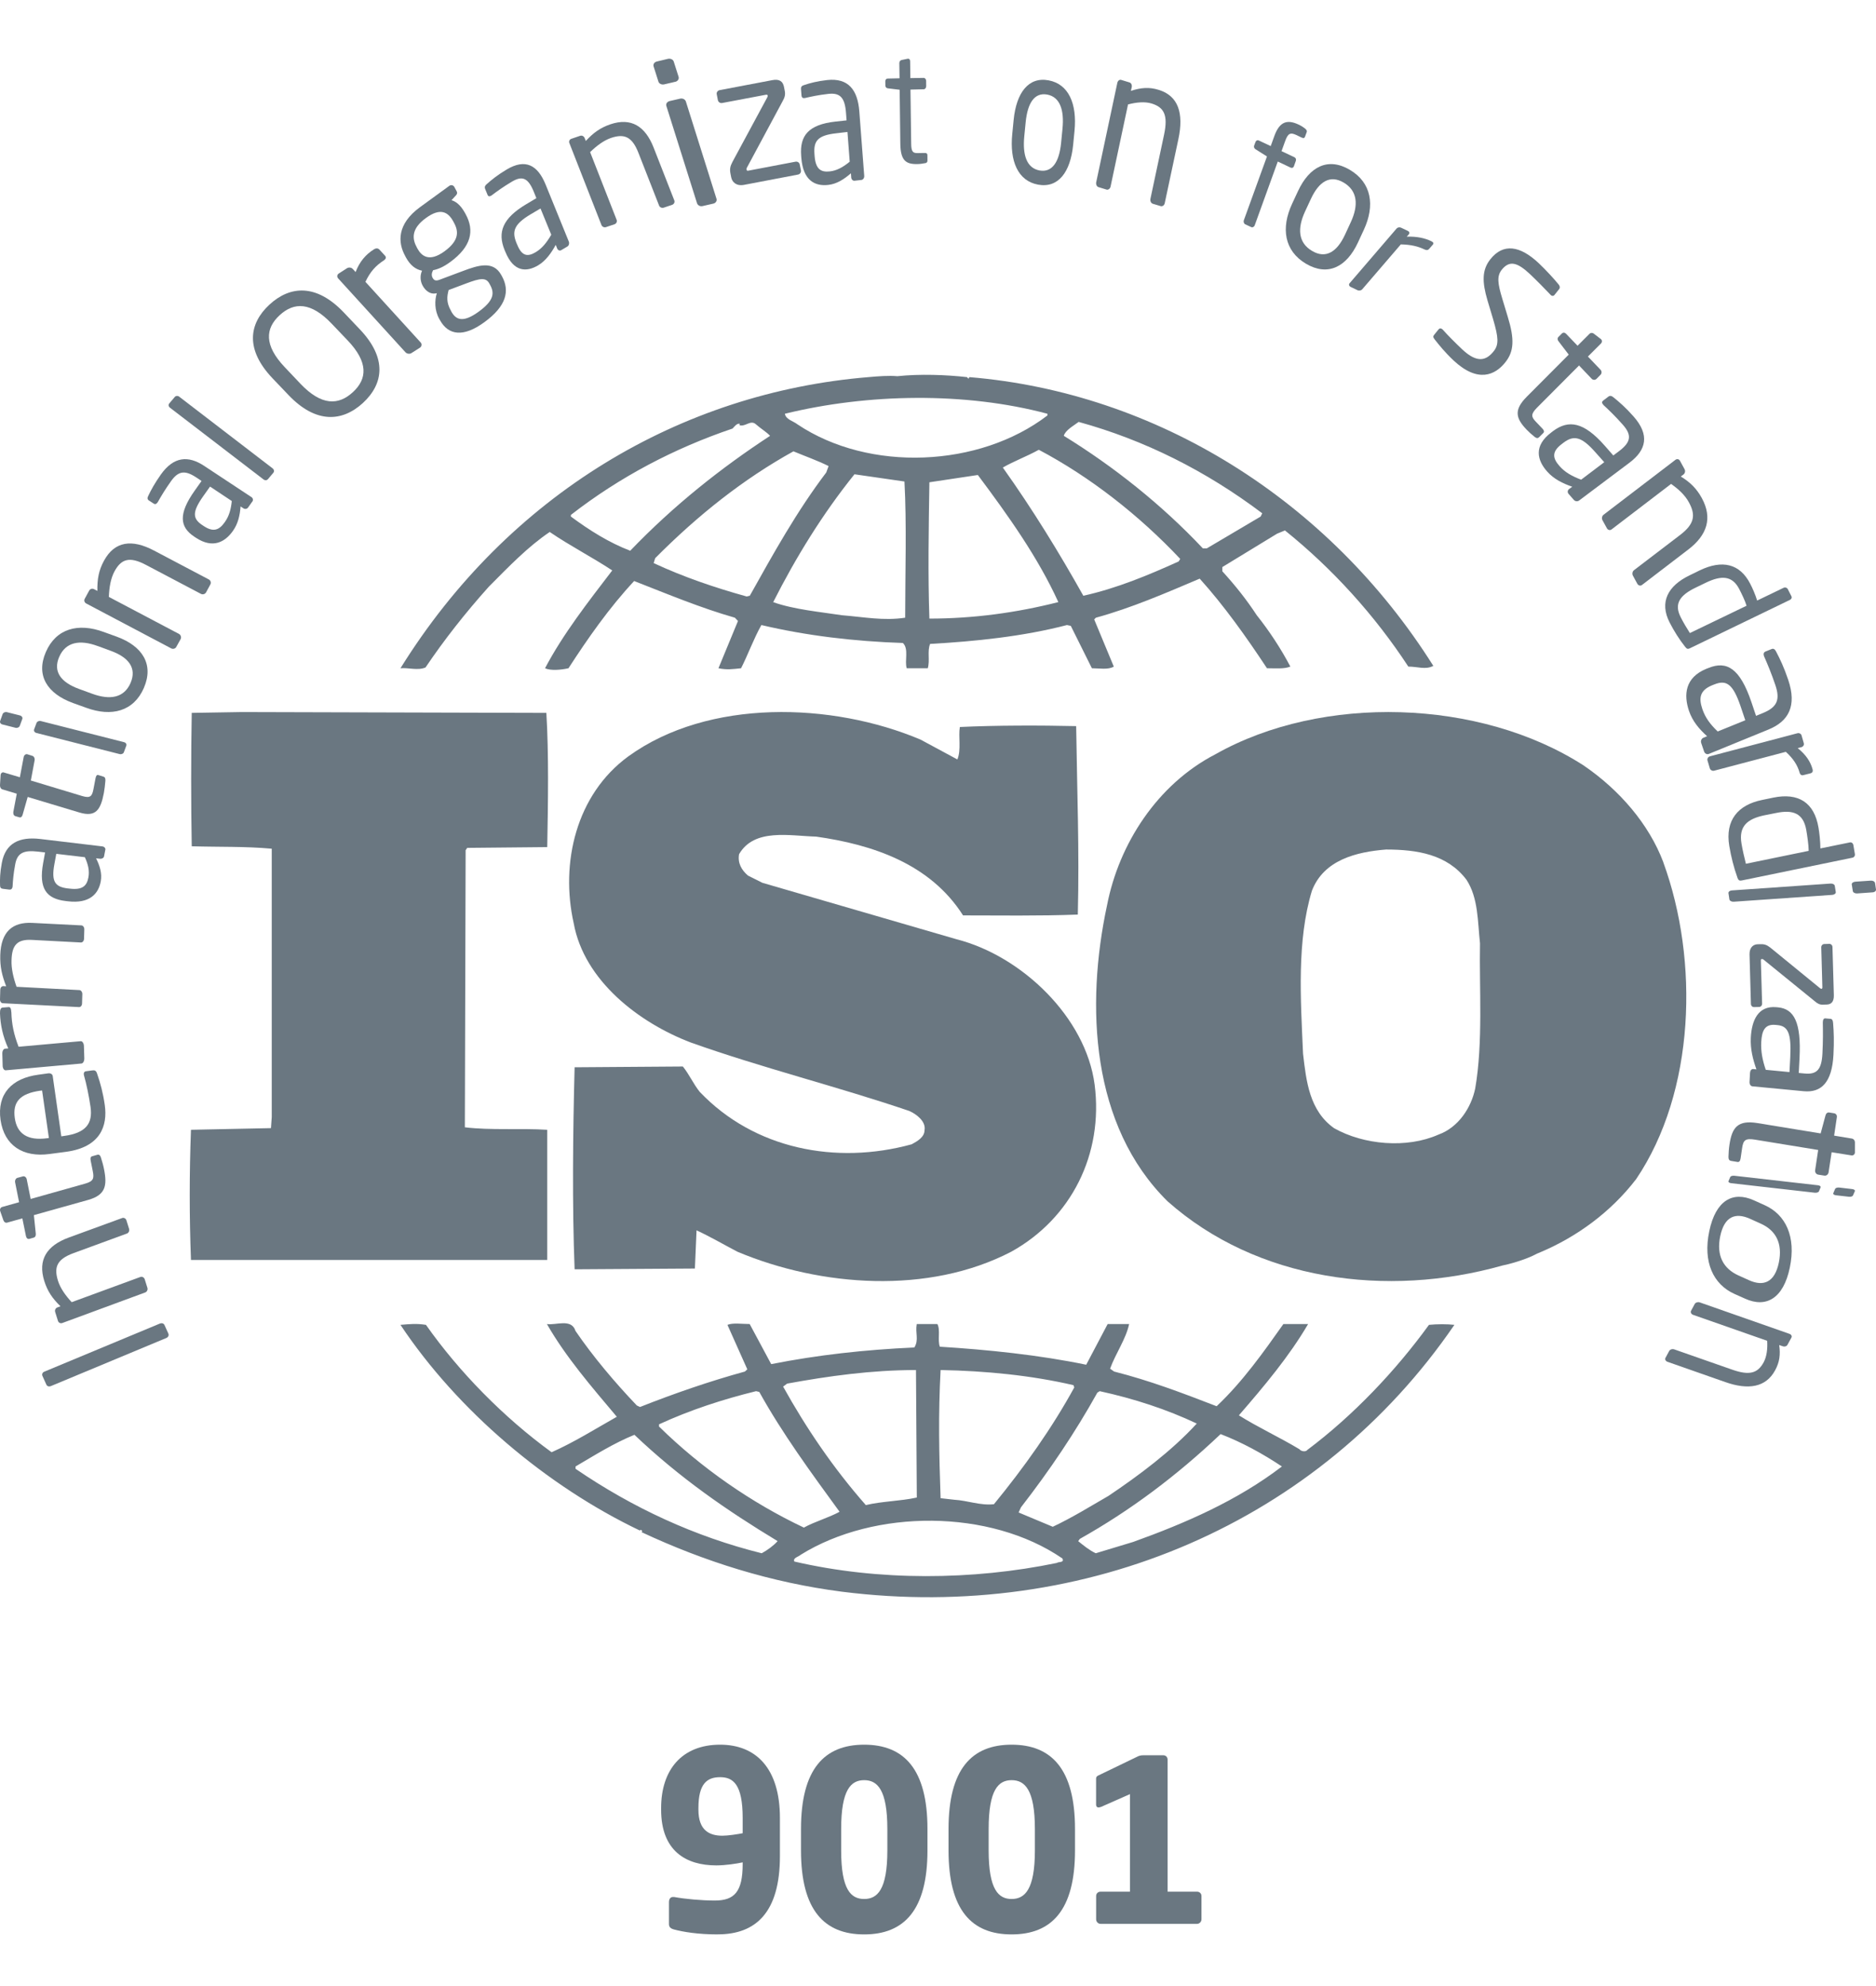 <svg width="34" height="36" viewBox="0 0 34 36" fill="none" xmlns="http://www.w3.org/2000/svg">
<path d="M30.146 15.63C29.885 14.938 29.351 14.319 28.701 13.875C26.823 12.666 23.962 12.579 22.028 13.672C20.973 14.218 20.28 15.297 20.064 16.408C19.672 18.234 19.773 20.407 21.16 21.775C22.779 23.213 25.133 23.531 27.227 22.94C27.326 22.921 27.642 22.841 27.859 22.723L27.921 22.697C28.571 22.422 29.191 21.976 29.654 21.372C30.723 19.788 30.796 17.414 30.145 15.63L30.146 15.63ZM26.736 19.731C26.664 20.077 26.433 20.436 26.071 20.566C25.494 20.823 24.714 20.752 24.18 20.451C23.732 20.134 23.674 19.602 23.616 19.099C23.572 18.106 23.502 17.056 23.776 16.148C23.991 15.586 24.584 15.442 25.119 15.399C25.682 15.399 26.23 15.486 26.578 15.947C26.794 16.277 26.78 16.709 26.823 17.098C26.808 17.918 26.881 18.896 26.736 19.731V19.731Z" fill="#6A7781"/>
<path d="M9.917 20.479C9.434 20.449 8.892 20.491 8.425 20.434L8.439 15.411L8.468 15.369L9.918 15.355C9.933 14.54 9.947 13.665 9.902 12.922L4.384 12.907L3.475 12.922C3.461 13.68 3.461 14.566 3.475 15.34C3.974 15.355 4.441 15.34 4.925 15.384V20.249L4.911 20.449L3.461 20.479C3.431 21.278 3.431 22.052 3.461 22.839H9.918V20.479H9.917Z" fill="#6A7781"/>
<path d="M25.898 24.015C25.293 24.849 24.529 25.655 23.694 26.282C23.664 26.324 23.578 26.308 23.55 26.269C23.188 26.051 22.799 25.873 22.453 25.655C22.915 25.122 23.362 24.59 23.708 24H23.26C22.901 24.507 22.526 25.04 22.05 25.49C21.415 25.245 20.84 25.026 20.191 24.861L20.119 24.809C20.219 24.533 20.406 24.274 20.464 24H20.075L19.686 24.738C18.836 24.561 17.898 24.465 17.033 24.411C16.989 24.288 17.047 24.11 16.989 24H16.615C16.585 24.165 16.658 24.288 16.571 24.425C15.678 24.465 14.813 24.561 13.977 24.727L13.587 24C13.444 24 13.284 23.974 13.184 24.015L13.544 24.821L13.501 24.861C12.851 25.04 12.219 25.259 11.599 25.504L11.541 25.476C11.137 25.052 10.748 24.59 10.43 24.125C10.358 23.892 10.07 24.028 9.912 24C10.257 24.602 10.719 25.134 11.179 25.681C10.79 25.901 10.402 26.145 9.997 26.324C9.132 25.695 8.326 24.875 7.72 24.015C7.547 23.988 7.433 24 7.258 24.015C8.296 25.573 9.911 26.938 11.598 27.744C11.598 27.744 11.598 27.732 11.613 27.732C11.626 27.732 11.655 27.757 11.626 27.772C12.765 28.305 13.976 28.687 15.259 28.852C19.685 29.411 23.909 27.595 26.359 24.015C26.232 24 26.042 24 25.898 24.015H25.898ZM19.888 25.244L19.931 25.217C20.552 25.353 21.142 25.545 21.69 25.804C21.228 26.308 20.637 26.747 20.09 27.115C19.759 27.306 19.426 27.513 19.08 27.675L18.461 27.416L18.504 27.322C19.023 26.653 19.485 25.968 19.888 25.244H19.888ZM17.047 24.834C17.87 24.849 18.692 24.931 19.455 25.108L19.47 25.149C19.067 25.886 18.561 26.598 18.014 27.266C17.768 27.294 17.538 27.199 17.294 27.185L17.047 27.157C17.019 26.351 17.004 25.641 17.047 24.834ZM14.266 25.08C15.016 24.943 15.794 24.834 16.601 24.834L16.616 27.145C16.312 27.212 15.981 27.212 15.692 27.282C15.101 26.61 14.611 25.886 14.193 25.134L14.266 25.08ZM11.944 25.818C12.508 25.558 13.098 25.366 13.703 25.217L13.761 25.231C14.178 25.983 14.698 26.692 15.216 27.403C15.015 27.513 14.77 27.579 14.569 27.69C13.617 27.239 12.709 26.61 11.944 25.858V25.818ZM13.804 28.155C12.593 27.853 11.469 27.334 10.431 26.624V26.582C10.777 26.379 11.123 26.16 11.498 26.008C12.32 26.789 13.169 27.376 14.093 27.935C14.02 28.018 13.905 28.101 13.805 28.155H13.804ZM19.152 28.331C17.625 28.647 15.923 28.66 14.396 28.305C14.367 28.237 14.467 28.223 14.511 28.183C15.852 27.349 17.941 27.349 19.254 28.249C19.297 28.331 19.181 28.305 19.153 28.331H19.152ZM20.537 27.95L19.859 28.155C19.743 28.101 19.643 28.018 19.541 27.936L19.57 27.895C20.493 27.376 21.329 26.747 22.122 25.995C22.511 26.145 22.886 26.351 23.233 26.582C22.426 27.2 21.488 27.608 20.537 27.95Z" fill="#6A7781"/>
<path d="M7.712 12.099C8.052 11.595 8.435 11.108 8.859 10.635C9.226 10.266 9.566 9.911 9.963 9.643C10.332 9.895 10.742 10.105 11.096 10.34C10.657 10.914 10.204 11.493 9.878 12.113C9.976 12.159 10.161 12.145 10.303 12.113C10.657 11.567 11.039 11.019 11.493 10.532C12.1 10.769 12.696 11.019 13.319 11.197L13.375 11.256L13.021 12.113C13.178 12.145 13.276 12.129 13.431 12.113C13.558 11.863 13.657 11.583 13.799 11.33C14.621 11.524 15.485 11.626 16.363 11.655C16.476 11.759 16.391 11.981 16.433 12.113H16.815C16.857 11.968 16.802 11.803 16.857 11.672C17.68 11.626 18.542 11.537 19.337 11.33L19.407 11.345L19.789 12.113C19.917 12.113 20.086 12.145 20.186 12.083L19.831 11.228L19.861 11.197C20.51 11.019 21.12 10.753 21.743 10.489C22.183 10.976 22.592 11.552 22.962 12.113C23.117 12.113 23.273 12.129 23.386 12.083C23.216 11.759 23.003 11.435 22.777 11.152C22.593 10.871 22.395 10.621 22.153 10.355V10.279L23.145 9.674L23.288 9.615C24.151 10.309 24.915 11.152 25.524 12.083C25.694 12.083 25.836 12.145 25.977 12.07C24.079 9.055 20.95 7.115 17.568 6.836L17.553 6.865L17.525 6.836C17.143 6.793 16.674 6.776 16.263 6.819C16.108 6.806 15.924 6.819 15.739 6.836C12.342 7.115 9.214 8.965 7.258 12.113C7.4 12.099 7.57 12.159 7.712 12.099L7.712 12.099ZM13.589 10.799L13.532 10.812C12.951 10.651 12.384 10.457 11.847 10.207L11.874 10.118C12.653 9.334 13.474 8.683 14.38 8.181C14.593 8.27 14.806 8.344 15.017 8.448L14.975 8.564C14.436 9.275 14.012 10.043 13.589 10.799V10.799ZM16.405 11.197C16.01 11.256 15.656 11.184 15.258 11.152C14.877 11.093 14.395 11.05 14.013 10.915C14.423 10.105 14.905 9.32 15.486 8.597L16.392 8.728C16.434 9.496 16.405 10.384 16.405 11.198V11.197ZM16.844 11.213C16.816 10.427 16.831 9.556 16.844 8.742C17.128 8.699 17.438 8.653 17.722 8.61C18.274 9.348 18.813 10.105 19.181 10.914C18.416 11.108 17.637 11.213 16.844 11.213V11.213ZM21.362 10.177C20.809 10.427 20.242 10.664 19.634 10.799C19.195 10.016 18.714 9.232 18.175 8.475C18.373 8.36 18.615 8.271 18.827 8.153C19.749 8.64 20.64 9.334 21.39 10.131L21.362 10.177V10.177ZM19.549 7.648C20.739 7.975 21.857 8.535 22.876 9.304L22.848 9.363L21.872 9.94H21.8C21.051 9.143 20.173 8.449 19.28 7.9C19.309 7.797 19.451 7.722 19.549 7.648ZM18.983 7.5V7.531C17.75 8.475 15.755 8.564 14.453 7.692C14.38 7.633 14.24 7.604 14.225 7.5C15.726 7.132 17.495 7.102 18.983 7.5ZM10.346 9.334C11.238 8.64 12.229 8.123 13.277 7.768C13.32 7.722 13.348 7.679 13.404 7.679V7.709C13.518 7.737 13.603 7.604 13.701 7.692C13.786 7.768 13.886 7.826 13.957 7.9C13.079 8.475 12.215 9.156 11.422 9.983C11.04 9.837 10.686 9.615 10.346 9.363V9.334H10.346Z" fill="#6A7781"/>
<path d="M16.523 20.742C15.155 21.118 13.671 20.831 12.682 19.792C12.566 19.648 12.493 19.477 12.376 19.332L10.414 19.346C10.383 20.513 10.369 21.855 10.414 23.008L12.594 22.994L12.624 22.302C12.872 22.416 13.119 22.561 13.366 22.69C14.879 23.325 16.827 23.469 18.326 22.69C19.417 22.086 20 20.919 19.839 19.662C19.679 18.438 18.515 17.327 17.338 17.026L13.817 16.002L13.556 15.871C13.439 15.771 13.366 15.643 13.395 15.483C13.671 15.008 14.312 15.152 14.792 15.165C15.81 15.309 16.858 15.655 17.454 16.593C18.093 16.593 18.835 16.605 19.534 16.578C19.563 15.396 19.521 14.359 19.504 13.162C18.85 13.147 18.049 13.147 17.396 13.178C17.366 13.349 17.424 13.593 17.351 13.766L16.683 13.406C15.082 12.729 12.841 12.658 11.388 13.71C10.441 14.401 10.152 15.642 10.398 16.737C10.587 17.774 11.576 18.538 12.522 18.898C13.817 19.359 15.169 19.692 16.48 20.138C16.61 20.196 16.784 20.327 16.756 20.485C16.756 20.613 16.625 20.687 16.523 20.742L16.523 20.742Z" fill="#6A7781"/>
<path d="M2.981 24.018L3.052 24.175C3.065 24.205 3.048 24.239 3.015 24.253L0.92 25.126C0.889 25.138 0.854 25.13 0.84 25.098L0.769 24.94C0.756 24.911 0.769 24.878 0.802 24.864L2.899 23.991C2.928 23.979 2.967 23.986 2.981 24.018V24.018Z" fill="#6A7781"/>
<path d="M2.291 22.12L2.339 22.273C2.35 22.309 2.333 22.348 2.3 22.36L1.329 22.716C1.032 22.826 0.975 22.968 1.05 23.213C1.091 23.348 1.186 23.481 1.299 23.604L2.544 23.147C2.573 23.135 2.612 23.154 2.623 23.189L2.672 23.346C2.681 23.378 2.664 23.416 2.631 23.428L1.128 23.982C1.095 23.993 1.061 23.977 1.05 23.942L1 23.782C0.989 23.747 1.007 23.711 1.04 23.699L1.096 23.678C0.949 23.535 0.861 23.407 0.802 23.218C0.682 22.833 0.85 22.579 1.242 22.434L2.213 22.079C2.244 22.067 2.281 22.086 2.292 22.121L2.291 22.12Z" fill="#6A7781"/>
<path d="M1.828 20.979C1.849 21.042 1.873 21.128 1.885 21.191C1.947 21.498 1.909 21.662 1.599 21.75L0.614 22.026L0.648 22.357C0.653 22.394 0.642 22.426 0.61 22.434L0.534 22.456C0.504 22.465 0.479 22.444 0.471 22.408L0.405 22.085L0.129 22.162C0.101 22.17 0.074 22.153 0.061 22.118L0.003 21.951C0.002 21.948 0.002 21.944 0.001 21.942C-0.005 21.915 0.011 21.886 0.04 21.878L0.346 21.792L0.274 21.432C0.267 21.396 0.286 21.358 0.317 21.35L0.413 21.324C0.444 21.315 0.475 21.337 0.484 21.374L0.556 21.733L1.54 21.456C1.695 21.413 1.708 21.36 1.681 21.227L1.644 21.041C1.634 20.994 1.641 20.967 1.67 20.959L1.768 20.931C1.793 20.925 1.814 20.937 1.828 20.978L1.828 20.979Z" fill="#6A7781"/>
<path d="M0.956 19.509L1.111 20.598L1.159 20.591C1.557 20.538 1.683 20.366 1.641 20.067C1.614 19.878 1.565 19.639 1.522 19.493C1.52 19.486 1.519 19.482 1.519 19.476C1.515 19.45 1.525 19.422 1.559 19.418L1.672 19.403C1.716 19.396 1.741 19.407 1.758 19.456C1.821 19.637 1.868 19.814 1.899 20.031C1.952 20.405 1.823 20.793 1.2 20.878L0.897 20.918C0.418 20.983 0.078 20.766 0.01 20.302C-0.057 19.827 0.216 19.545 0.693 19.481L0.874 19.456C0.917 19.451 0.95 19.469 0.957 19.509L0.956 19.509ZM0.733 19.77C0.354 19.822 0.228 19.98 0.268 20.267C0.308 20.547 0.494 20.681 0.856 20.632L0.886 20.628L0.763 19.767L0.733 19.77L0.733 19.77Z" fill="#6A7781"/>
<path d="M0.206 18.348C0.212 18.561 0.25 18.75 0.337 18.974L1.465 18.873C1.491 18.871 1.52 18.91 1.521 18.961L1.528 19.186C1.529 19.233 1.506 19.276 1.476 19.278L0.104 19.401C0.075 19.403 0.049 19.368 0.048 19.318L0.042 19.101C0.04 19.051 0.063 19.011 0.093 19.009L0.15 19.004C0.049 18.782 0.007 18.573 4.76724e-05 18.366C-0.001 18.3 0.014 18.268 0.046 18.264L0.156 18.255C0.186 18.251 0.203 18.282 0.205 18.347L0.206 18.348Z" fill="#6A7781"/>
<path d="M1.528 16.847L1.523 17.017C1.522 17.055 1.496 17.085 1.467 17.084L0.577 17.037C0.304 17.023 0.216 17.139 0.209 17.406C0.203 17.554 0.242 17.722 0.3 17.887L1.44 17.947C1.467 17.948 1.493 17.981 1.492 18.02L1.487 18.192C1.486 18.228 1.46 18.258 1.431 18.255L0.052 18.185C0.022 18.184 -0.001 18.154 3.16379e-05 18.115L0.005 17.939C0.006 17.9 0.032 17.874 0.061 17.875L0.112 17.878C0.035 17.68 -0.001 17.52 0.005 17.312C0.018 16.889 0.226 16.71 0.586 16.729L1.475 16.774C1.506 16.776 1.529 16.809 1.528 16.847V16.847Z" fill="#6A7781"/>
<path d="M1.909 15.402L1.886 15.522C1.881 15.551 1.848 15.57 1.812 15.566L1.741 15.558C1.808 15.693 1.853 15.831 1.826 15.976C1.786 16.197 1.629 16.385 1.228 16.337L1.188 16.332C0.841 16.291 0.698 16.107 0.782 15.644L0.817 15.452L0.689 15.437C0.418 15.405 0.311 15.468 0.275 15.671C0.243 15.84 0.234 15.966 0.228 16.072C0.226 16.077 0.226 16.079 0.225 16.084C0.22 16.107 0.206 16.13 0.165 16.125L0.052 16.111C0.017 16.107 0.001 16.087 0.001 16.05C-0.003 15.94 0 15.818 0.033 15.642C0.099 15.282 0.351 15.163 0.731 15.208L1.854 15.342C1.889 15.346 1.914 15.373 1.91 15.402L1.909 15.402ZM1.02 15.477L0.985 15.668C0.928 15.982 0.999 16.076 1.227 16.104L1.266 16.108C1.497 16.136 1.574 16.055 1.602 15.905C1.624 15.784 1.599 15.673 1.538 15.538L1.02 15.477Z" fill="#6A7781"/>
<path d="M1.91 14.152C1.905 14.222 1.894 14.311 1.882 14.376C1.823 14.687 1.731 14.816 1.436 14.727L0.502 14.446L0.411 14.765C0.401 14.802 0.381 14.824 0.351 14.815L0.278 14.794C0.248 14.784 0.236 14.752 0.242 14.715L0.304 14.387L0.042 14.308C0.015 14.3 -0.002 14.269 0 14.231L0.011 14.049C0.012 14.045 0.013 14.043 0.013 14.038C0.018 14.011 0.042 13.994 0.068 14.002L0.36 14.089L0.429 13.724C0.436 13.687 0.466 13.664 0.495 13.672L0.587 13.701C0.616 13.709 0.634 13.747 0.627 13.784L0.559 14.148L1.492 14.43C1.639 14.473 1.67 14.433 1.695 14.298L1.731 14.109C1.74 14.062 1.755 14.041 1.782 14.049L1.875 14.078C1.9 14.085 1.913 14.106 1.91 14.152V14.152Z" fill="#6A7781"/>
<path d="M0.404 13.033L0.358 13.158C0.347 13.185 0.313 13.2 0.281 13.192L0.044 13.132C0.011 13.124 -0.007 13.095 0.003 13.068L0.048 12.943C0.059 12.916 0.093 12.901 0.126 12.909L0.363 12.969C0.395 12.978 0.414 13.006 0.404 13.033ZM2.289 13.517L2.245 13.635C2.236 13.662 2.2 13.677 2.168 13.669L0.659 13.286C0.627 13.277 0.609 13.249 0.618 13.222L0.662 13.104C0.673 13.077 0.707 13.062 0.739 13.07L2.248 13.453C2.28 13.461 2.3 13.49 2.289 13.517H2.289Z" fill="#6A7781"/>
<path d="M2.608 12.469C2.423 12.894 2.024 12.999 1.561 12.829L1.322 12.743C0.857 12.573 0.646 12.245 0.831 11.819C1.015 11.394 1.416 11.285 1.879 11.455L2.119 11.542C2.582 11.712 2.792 12.043 2.608 12.468V12.469ZM1.769 11.71C1.447 11.591 1.191 11.635 1.073 11.907C0.956 12.176 1.106 12.369 1.432 12.488L1.67 12.575C1.992 12.693 2.248 12.652 2.366 12.38C2.482 12.11 2.333 11.915 2.007 11.797L1.768 11.709L1.769 11.71Z" fill="#6A7781"/>
<path d="M3.812 10.595L3.735 10.737C3.717 10.77 3.675 10.782 3.642 10.765L2.65 10.242C2.346 10.08 2.197 10.132 2.075 10.357C2.007 10.482 1.979 10.648 1.973 10.82L3.246 11.492C3.275 11.508 3.291 11.551 3.274 11.584L3.194 11.728C3.178 11.758 3.136 11.77 3.103 11.753L1.566 10.941C1.532 10.924 1.517 10.886 1.536 10.853L1.617 10.704C1.635 10.673 1.675 10.662 1.707 10.681L1.765 10.711C1.761 10.498 1.789 10.34 1.884 10.165C2.077 9.809 2.391 9.768 2.792 9.98L3.784 10.503C3.818 10.522 3.83 10.562 3.812 10.595Z" fill="#6A7781"/>
<path d="M4.573 9.091L4.496 9.2C4.477 9.226 4.44 9.233 4.413 9.215L4.36 9.18C4.348 9.338 4.316 9.491 4.221 9.624C4.078 9.826 3.857 9.95 3.55 9.747L3.521 9.728C3.256 9.553 3.229 9.316 3.529 8.893L3.653 8.718L3.555 8.653C3.349 8.517 3.229 8.538 3.098 8.724C2.989 8.878 2.918 8.998 2.861 9.099C2.858 9.104 2.857 9.106 2.853 9.11C2.838 9.132 2.815 9.149 2.783 9.127L2.697 9.071C2.671 9.053 2.667 9.026 2.686 8.99C2.738 8.881 2.801 8.764 2.915 8.602C3.148 8.273 3.413 8.254 3.702 8.446L4.559 9.012C4.585 9.03 4.592 9.066 4.574 9.092L4.573 9.091ZM3.807 8.82L3.682 8.996C3.48 9.282 3.491 9.402 3.666 9.518L3.695 9.537C3.872 9.654 3.975 9.604 4.073 9.466C4.151 9.357 4.185 9.238 4.201 9.082L3.807 8.82Z" fill="#6A7781"/>
<path d="M4.956 8.567L4.856 8.686C4.837 8.709 4.801 8.711 4.775 8.69L3.079 7.389C3.055 7.371 3.047 7.339 3.067 7.314L3.167 7.196C3.186 7.173 3.22 7.17 3.246 7.189L4.941 8.49C4.965 8.508 4.976 8.542 4.955 8.568L4.956 8.567Z" fill="#6A7781"/>
<path d="M6.579 7.303C6.204 7.648 5.726 7.683 5.229 7.161L4.94 6.858C4.442 6.335 4.509 5.868 4.883 5.522C5.26 5.175 5.735 5.142 6.232 5.665L6.521 5.969C7.017 6.49 6.954 6.956 6.579 7.303H6.579ZM6.012 5.868C5.636 5.472 5.33 5.472 5.068 5.714C4.807 5.954 4.784 6.259 5.16 6.655L5.448 6.959C5.824 7.353 6.132 7.352 6.396 7.108C6.656 6.869 6.678 6.566 6.301 6.171L6.012 5.868Z" fill="#6A7781"/>
<path d="M6.954 4.722C6.809 4.815 6.707 4.929 6.623 5.109L7.625 6.209C7.649 6.235 7.645 6.28 7.611 6.302L7.457 6.4C7.426 6.421 7.377 6.415 7.349 6.386L6.13 5.048C6.103 5.019 6.107 4.979 6.141 4.957L6.287 4.863C6.323 4.841 6.369 4.847 6.395 4.877L6.445 4.931C6.518 4.74 6.63 4.613 6.772 4.523C6.815 4.494 6.852 4.496 6.88 4.528L6.978 4.635C7.004 4.663 6.997 4.693 6.954 4.722H6.954Z" fill="#6A7781"/>
<path d="M8.259 3.546L8.183 3.629C8.256 3.651 8.34 3.705 8.425 3.856L8.437 3.878C8.607 4.184 8.536 4.474 8.162 4.748C8.034 4.842 7.938 4.88 7.849 4.898C7.821 4.951 7.818 4.996 7.841 5.037C7.868 5.085 7.901 5.095 7.966 5.071L8.388 4.913C8.664 4.809 8.937 4.72 9.083 4.982L9.095 5.003C9.244 5.271 9.179 5.548 8.78 5.839C8.397 6.12 8.126 6.077 7.975 5.805L7.96 5.779C7.874 5.625 7.876 5.442 7.917 5.315L7.895 5.319C7.796 5.337 7.711 5.269 7.663 5.183L7.662 5.181C7.619 5.106 7.606 5.001 7.649 4.907C7.529 4.882 7.436 4.809 7.357 4.667L7.345 4.643C7.207 4.395 7.193 4.062 7.611 3.756L8.144 3.368C8.173 3.347 8.215 3.355 8.234 3.388L8.273 3.461C8.294 3.497 8.284 3.52 8.26 3.546L8.259 3.546ZM8.213 4.01C8.12 3.843 7.982 3.76 7.719 3.952C7.446 4.15 7.47 4.334 7.557 4.49L7.569 4.512C7.637 4.634 7.775 4.76 8.055 4.556C8.318 4.364 8.319 4.199 8.225 4.033L8.213 4.009V4.01ZM8.868 5.138C8.807 5.028 8.705 5.041 8.451 5.137L8.131 5.257C8.099 5.378 8.089 5.483 8.17 5.627L8.183 5.653C8.27 5.808 8.405 5.846 8.675 5.65C8.953 5.448 8.966 5.312 8.88 5.16L8.868 5.138Z" fill="#6A7781"/>
<path d="M10.284 4.468L10.171 4.535C10.144 4.55 10.111 4.537 10.098 4.504L10.072 4.439C9.988 4.591 9.891 4.727 9.754 4.809C9.546 4.933 9.311 4.937 9.16 4.567L9.145 4.532C9.015 4.212 9.104 3.959 9.54 3.7L9.721 3.592L9.673 3.473C9.571 3.224 9.465 3.18 9.274 3.295C9.116 3.389 9.003 3.472 8.91 3.542C8.905 3.545 8.903 3.547 8.898 3.549C8.875 3.562 8.85 3.567 8.835 3.529L8.792 3.424C8.779 3.392 8.789 3.363 8.821 3.338C8.913 3.256 9.018 3.171 9.184 3.072C9.524 2.869 9.745 2.994 9.888 3.344L10.309 4.379C10.322 4.411 10.311 4.451 10.284 4.468H10.284ZM9.796 3.779L9.615 3.886C9.319 4.063 9.274 4.191 9.359 4.401L9.374 4.436C9.46 4.649 9.567 4.656 9.709 4.571C9.822 4.504 9.905 4.402 9.991 4.255L9.796 3.779Z" fill="#6A7781"/>
<path d="M12.181 3.713L12.03 3.764C11.996 3.775 11.957 3.759 11.945 3.726L11.57 2.769C11.455 2.475 11.313 2.42 11.075 2.5C10.943 2.545 10.814 2.642 10.695 2.757L11.176 3.986C11.188 4.016 11.171 4.054 11.137 4.065L10.983 4.117C10.952 4.128 10.913 4.111 10.901 4.08L10.319 2.593C10.307 2.562 10.321 2.527 10.355 2.516L10.513 2.462C10.547 2.45 10.582 2.469 10.595 2.5L10.617 2.555C10.754 2.407 10.878 2.316 11.063 2.253C11.439 2.126 11.694 2.288 11.846 2.675L12.221 3.633C12.233 3.666 12.215 3.701 12.181 3.713L12.181 3.713Z" fill="#6A7781"/>
<path d="M12.24 1.482L12.035 1.53C11.991 1.539 11.944 1.517 11.933 1.479L11.845 1.202C11.834 1.164 11.86 1.125 11.904 1.115L12.108 1.066C12.152 1.057 12.2 1.079 12.211 1.117L12.299 1.394C12.31 1.432 12.284 1.471 12.24 1.483L12.24 1.482ZM12.928 3.691L12.735 3.735C12.691 3.747 12.646 3.723 12.633 3.685L12.077 1.921C12.064 1.883 12.09 1.844 12.136 1.832L12.327 1.788C12.371 1.778 12.416 1.8 12.43 1.838L12.985 3.602C12.998 3.64 12.972 3.681 12.928 3.691Z" fill="#6A7781"/>
<path d="M14.465 3.164L13.485 3.351C13.346 3.377 13.27 3.303 13.252 3.214L13.24 3.154C13.222 3.066 13.233 3.015 13.274 2.936L13.906 1.764C13.91 1.754 13.915 1.742 13.914 1.734C13.912 1.72 13.902 1.713 13.877 1.718L13.089 1.867C13.053 1.874 13.019 1.852 13.011 1.817L12.99 1.709C12.982 1.675 13.007 1.641 13.042 1.634L13.995 1.453C14.128 1.427 14.189 1.478 14.208 1.572L14.223 1.649C14.236 1.714 14.223 1.767 14.183 1.836L13.539 3.035C13.529 3.05 13.527 3.064 13.53 3.074C13.533 3.089 13.538 3.098 13.561 3.094L14.417 2.931C14.453 2.924 14.488 2.947 14.494 2.981L14.516 3.089C14.522 3.123 14.499 3.158 14.464 3.164L14.465 3.164Z" fill="#6A7781"/>
<path d="M15.613 3.262L15.486 3.276C15.456 3.279 15.429 3.251 15.427 3.215L15.422 3.141C15.297 3.25 15.165 3.335 15.011 3.352C14.777 3.379 14.555 3.279 14.523 2.861L14.52 2.82C14.493 2.459 14.651 2.259 15.14 2.204L15.343 2.182L15.333 2.048C15.312 1.767 15.225 1.678 15.011 1.702C14.832 1.722 14.702 1.751 14.593 1.776C14.588 1.777 14.584 1.777 14.579 1.778C14.554 1.781 14.53 1.773 14.526 1.73L14.517 1.613C14.514 1.576 14.531 1.554 14.57 1.543C14.68 1.506 14.805 1.472 14.991 1.451C15.373 1.41 15.544 1.626 15.574 2.02L15.663 3.189C15.665 3.226 15.643 3.258 15.613 3.262V3.262ZM15.359 2.392L15.156 2.416C14.823 2.453 14.743 2.552 14.761 2.79L14.764 2.831C14.783 3.071 14.881 3.124 15.039 3.107C15.165 3.093 15.275 3.033 15.4 2.931L15.359 2.392V2.392Z" fill="#6A7781"/>
<path d="M16.77 2.957C16.725 2.966 16.667 2.974 16.625 2.974C16.419 2.978 16.321 2.912 16.317 2.604L16.305 1.627L16.089 1.601C16.065 1.597 16.047 1.581 16.046 1.55L16.045 1.475C16.045 1.444 16.062 1.425 16.087 1.424L16.303 1.419L16.299 1.145C16.299 1.117 16.314 1.094 16.339 1.088L16.454 1.064H16.461C16.48 1.063 16.495 1.082 16.495 1.111L16.499 1.416L16.739 1.412C16.764 1.411 16.785 1.436 16.785 1.466L16.786 1.562C16.786 1.592 16.766 1.618 16.742 1.618L16.501 1.624L16.514 2.601C16.515 2.755 16.547 2.777 16.636 2.775L16.76 2.773C16.792 2.772 16.807 2.783 16.808 2.811L16.809 2.91C16.809 2.935 16.799 2.951 16.77 2.958L16.77 2.957Z" fill="#6A7781"/>
<path d="M18.814 3.347C18.449 3.28 18.296 2.921 18.346 2.428L18.371 2.173C18.42 1.681 18.639 1.389 19.003 1.456C19.368 1.523 19.523 1.882 19.474 2.375L19.449 2.63C19.399 3.122 19.179 3.414 18.814 3.347V3.347ZM19.256 2.335C19.29 1.994 19.211 1.757 18.978 1.714C18.747 1.673 18.624 1.868 18.589 2.213L18.564 2.468C18.53 2.81 18.607 3.046 18.84 3.09C19.071 3.131 19.197 2.935 19.231 2.591L19.256 2.336L19.256 2.335Z" fill="#6A7781"/>
<path d="M21.035 3.736L20.894 3.694C20.861 3.684 20.842 3.644 20.85 3.604L21.097 2.442C21.173 2.085 21.096 1.945 20.871 1.876C20.748 1.839 20.597 1.853 20.444 1.893L20.127 3.384C20.12 3.419 20.085 3.447 20.053 3.436L19.909 3.392C19.879 3.384 19.86 3.344 19.867 3.305L20.25 1.502C20.259 1.462 20.29 1.438 20.322 1.449L20.469 1.494C20.502 1.502 20.519 1.542 20.511 1.581L20.496 1.647C20.681 1.588 20.825 1.575 21 1.629C21.354 1.737 21.457 2.05 21.357 2.521L21.109 3.684C21.101 3.722 21.067 3.746 21.035 3.736V3.736Z" fill="#6A7781"/>
<path d="M23.598 2.497L23.491 2.446C23.386 2.397 23.342 2.417 23.292 2.557L23.226 2.74L23.46 2.85C23.485 2.862 23.495 2.891 23.485 2.916L23.45 3.015C23.44 3.041 23.417 3.049 23.392 3.039L23.158 2.928L22.739 4.087C22.729 4.112 22.7 4.128 22.678 4.117L22.568 4.066C22.544 4.055 22.534 4.019 22.542 3.995L22.962 2.836L22.756 2.706C22.732 2.692 22.721 2.666 22.729 2.64L22.755 2.572C22.764 2.547 22.789 2.535 22.813 2.546L23.03 2.648L23.096 2.465C23.194 2.193 23.339 2.166 23.535 2.258C23.596 2.287 23.628 2.311 23.655 2.332C23.677 2.352 23.691 2.37 23.683 2.393L23.652 2.477C23.642 2.505 23.623 2.507 23.598 2.496V2.497Z" fill="#6A7781"/>
<path d="M23.67 4.781C23.276 4.548 23.212 4.136 23.418 3.693L23.525 3.463C23.732 3.019 24.069 2.845 24.463 3.078C24.857 3.31 24.924 3.723 24.717 4.167L24.61 4.398C24.404 4.841 24.064 5.013 23.67 4.781ZM24.481 4.028C24.624 3.72 24.605 3.459 24.353 3.31C24.105 3.163 23.905 3.291 23.76 3.602L23.653 3.832C23.51 4.14 23.527 4.4 23.779 4.548C24.027 4.696 24.23 4.568 24.375 4.257L24.481 4.028V4.028Z" fill="#6A7781"/>
<path d="M25.816 4.521C25.696 4.464 25.568 4.434 25.388 4.43L24.687 5.246C24.671 5.265 24.631 5.274 24.603 5.26L24.475 5.199C24.45 5.186 24.441 5.157 24.459 5.135L25.311 4.143C25.33 4.121 25.365 4.114 25.394 4.128L25.516 4.186C25.545 4.2 25.55 4.228 25.532 4.249L25.496 4.29C25.685 4.284 25.826 4.317 25.942 4.373C25.978 4.39 25.987 4.411 25.968 4.435L25.899 4.514C25.88 4.536 25.852 4.539 25.816 4.521Z" fill="#6A7781"/>
<path d="M26.345 6.535C26.189 6.388 26.087 6.261 26.001 6.152C25.969 6.11 25.972 6.096 25.993 6.068L26.071 5.972C26.093 5.945 26.119 5.949 26.14 5.968C26.142 5.97 26.145 5.973 26.147 5.974C26.241 6.081 26.401 6.239 26.503 6.335C26.772 6.587 26.936 6.537 27.071 6.367C27.168 6.246 27.157 6.117 27.062 5.79L26.958 5.443C26.861 5.113 26.856 4.894 27.011 4.699C27.244 4.405 27.547 4.451 27.887 4.77C28.018 4.894 28.179 5.069 28.253 5.163C28.271 5.19 28.277 5.216 28.257 5.241L28.174 5.345C28.156 5.369 28.128 5.369 28.106 5.349C28.105 5.348 28.103 5.346 28.102 5.344C28.008 5.245 27.858 5.091 27.729 4.969C27.498 4.753 27.357 4.715 27.216 4.891C27.125 5.007 27.145 5.143 27.227 5.414L27.326 5.742C27.452 6.152 27.438 6.371 27.283 6.566C27.099 6.799 26.786 6.947 26.345 6.535Z" fill="#6A7781"/>
<path d="M27.817 7.922C27.768 7.884 27.709 7.831 27.668 7.788C27.472 7.583 27.431 7.432 27.671 7.191L28.431 6.428L28.247 6.187C28.226 6.162 28.222 6.13 28.246 6.106L28.305 6.047C28.329 6.022 28.361 6.026 28.384 6.051L28.591 6.267L28.805 6.053C28.826 6.031 28.86 6.028 28.887 6.049L29.016 6.148C29.016 6.148 29.019 6.152 29.022 6.154C29.038 6.173 29.038 6.203 29.017 6.225L28.779 6.463L29.009 6.704C29.032 6.729 29.032 6.769 29.008 6.793L28.934 6.868C28.911 6.891 28.872 6.891 28.848 6.867L28.618 6.625L27.858 7.388C27.739 7.508 27.751 7.557 27.837 7.646L27.956 7.771C27.985 7.802 27.991 7.827 27.97 7.849L27.893 7.926C27.873 7.945 27.85 7.947 27.817 7.922Z" fill="#6A7781"/>
<path d="M28.526 9.064L28.428 8.952C28.405 8.926 28.409 8.887 28.437 8.865L28.495 8.823C28.32 8.762 28.159 8.682 28.041 8.548C27.859 8.344 27.79 8.083 28.115 7.839L28.147 7.814C28.43 7.603 28.704 7.648 29.082 8.077L29.239 8.256L29.344 8.177C29.562 8.012 29.577 7.886 29.411 7.698C29.273 7.542 29.16 7.434 29.064 7.345C29.06 7.34 29.059 7.338 29.054 7.333C29.035 7.311 29.023 7.285 29.058 7.259L29.149 7.19C29.177 7.168 29.208 7.173 29.243 7.203C29.348 7.288 29.463 7.387 29.607 7.55C29.901 7.884 29.839 8.157 29.531 8.388L28.62 9.072C28.591 9.094 28.549 9.089 28.526 9.064ZM29.075 8.378L28.917 8.201C28.661 7.909 28.521 7.886 28.337 8.024L28.306 8.048C28.118 8.189 28.14 8.308 28.264 8.448C28.361 8.559 28.485 8.63 28.656 8.695L29.075 8.378Z" fill="#6A7781"/>
<path d="M29.674 10.581L29.595 10.436C29.576 10.403 29.585 10.359 29.613 10.336L30.454 9.694C30.712 9.496 30.735 9.333 30.608 9.104C30.54 8.977 30.421 8.866 30.286 8.772L29.207 9.597C29.182 9.617 29.142 9.61 29.123 9.576L29.042 9.428C29.025 9.398 29.034 9.352 29.062 9.331L30.365 8.335C30.393 8.314 30.43 8.32 30.448 8.354L30.53 8.504C30.549 8.538 30.538 8.58 30.511 8.601L30.462 8.637C30.632 8.743 30.745 8.85 30.843 9.028C31.041 9.391 30.939 9.7 30.599 9.96L29.758 10.604C29.731 10.625 29.693 10.615 29.674 10.581L29.674 10.581Z" fill="#6A7781"/>
<path d="M30.542 11.726C30.431 11.586 30.34 11.439 30.261 11.286C30.068 10.912 30.231 10.618 30.619 10.43L30.805 10.339C31.211 10.143 31.532 10.215 31.72 10.581C31.761 10.659 31.814 10.78 31.846 10.886L32.327 10.654C32.353 10.642 32.386 10.651 32.401 10.678L32.466 10.806C32.48 10.831 32.468 10.861 32.44 10.874L30.629 11.75C30.595 11.767 30.574 11.768 30.542 11.726L30.542 11.726ZM31.654 10.98C31.627 10.889 31.563 10.758 31.521 10.677C31.394 10.431 31.196 10.428 30.919 10.561L30.733 10.651C30.45 10.787 30.333 10.941 30.461 11.189C30.503 11.275 30.575 11.394 30.627 11.475L31.654 10.98Z" fill="#6A7781"/>
<path d="M30.885 13.624L30.832 13.468C30.819 13.43 30.837 13.388 30.87 13.374L30.939 13.345C30.797 13.218 30.674 13.074 30.61 12.884C30.513 12.595 30.537 12.282 30.925 12.123L30.962 12.109C31.297 11.971 31.535 12.117 31.741 12.724L31.826 12.976L31.95 12.925C32.209 12.819 32.266 12.684 32.176 12.418C32.101 12.197 32.034 12.039 31.976 11.907C31.973 11.9 31.972 11.897 31.969 11.89C31.959 11.861 31.959 11.825 31.999 11.809L32.108 11.765C32.141 11.751 32.168 11.767 32.19 11.812C32.259 11.943 32.331 12.092 32.409 12.323C32.569 12.797 32.416 13.075 32.051 13.224L30.97 13.666C30.936 13.68 30.898 13.66 30.885 13.623V13.624ZM31.631 13.056L31.546 12.803C31.406 12.392 31.286 12.318 31.065 12.408L31.029 12.422C30.806 12.514 30.786 12.653 30.852 12.85C30.905 13.008 30.995 13.129 31.131 13.259L31.631 13.056H31.631Z" fill="#6A7781"/>
<path d="M32.615 14.003C32.575 13.867 32.502 13.752 32.366 13.628L31.067 13.97C31.036 13.979 30.997 13.959 30.988 13.927L30.945 13.781C30.938 13.751 30.958 13.717 30.992 13.709L32.573 13.292C32.607 13.282 32.642 13.299 32.651 13.331L32.691 13.471C32.701 13.503 32.68 13.535 32.646 13.544L32.581 13.561C32.731 13.681 32.812 13.806 32.849 13.94C32.862 13.982 32.849 14.007 32.812 14.018L32.685 14.05C32.651 14.06 32.626 14.044 32.614 14.002L32.615 14.003Z" fill="#6A7781"/>
<path d="M31.488 15.907C31.421 15.719 31.374 15.529 31.341 15.335C31.262 14.864 31.503 14.589 31.933 14.501L32.14 14.458C32.59 14.366 32.881 14.542 32.958 15.003C32.975 15.101 32.991 15.251 32.992 15.379L33.526 15.27C33.554 15.263 33.584 15.283 33.59 15.319L33.617 15.48C33.623 15.511 33.604 15.541 33.573 15.547L31.566 15.96C31.528 15.967 31.507 15.962 31.488 15.907L31.488 15.907ZM32.78 15.423C32.779 15.315 32.754 15.149 32.737 15.049C32.684 14.738 32.493 14.673 32.187 14.737L31.98 14.778C31.667 14.843 31.51 14.977 31.562 15.29C31.58 15.398 31.615 15.552 31.642 15.657L32.78 15.423H32.78Z" fill="#6A7781"/>
<path d="M31.343 16.303L31.326 16.191C31.322 16.165 31.35 16.142 31.389 16.14L33.176 16.016C33.214 16.013 33.249 16.032 33.253 16.057L33.271 16.17C33.275 16.195 33.246 16.218 33.208 16.221L31.422 16.345C31.384 16.348 31.348 16.329 31.343 16.303H31.343ZM33.58 16.153L33.561 16.034C33.556 16.008 33.586 15.985 33.624 15.982L33.904 15.963C33.943 15.96 33.977 15.979 33.982 16.004L34 16.123C34.004 16.149 33.976 16.173 33.938 16.175L33.657 16.195C33.619 16.197 33.584 16.178 33.58 16.153H33.58Z" fill="#6A7781"/>
<path d="M31.733 18.198L31.708 17.303C31.704 17.174 31.776 17.119 31.853 17.116L31.905 17.115C31.981 17.112 32.023 17.129 32.085 17.177L32.986 17.913C32.994 17.919 33.002 17.924 33.01 17.924C33.021 17.924 33.029 17.917 33.028 17.894L33.008 17.173C33.007 17.14 33.031 17.113 33.061 17.112L33.154 17.109C33.184 17.108 33.21 17.134 33.211 17.166L33.236 18.039C33.239 18.16 33.188 18.207 33.106 18.209L33.04 18.211C32.983 18.214 32.941 18.194 32.889 18.148L31.966 17.398C31.954 17.386 31.943 17.384 31.935 17.384C31.922 17.384 31.913 17.387 31.913 17.408L31.936 18.192C31.937 18.224 31.913 18.252 31.883 18.253L31.79 18.255C31.759 18.256 31.734 18.231 31.733 18.198H31.733Z" fill="#6A7781"/>
<path d="M31.708 19.613L31.717 19.445C31.72 19.405 31.744 19.375 31.774 19.378L31.833 19.384C31.768 19.201 31.721 19.014 31.731 18.81C31.747 18.499 31.861 18.226 32.194 18.257L32.227 18.26C32.515 18.288 32.647 18.532 32.614 19.18L32.6 19.449L32.706 19.459C32.931 19.481 33.014 19.384 33.029 19.099C33.041 18.862 33.039 18.687 33.036 18.54C33.037 18.532 33.037 18.528 33.037 18.521C33.039 18.488 33.048 18.457 33.083 18.46L33.177 18.468C33.206 18.471 33.221 18.498 33.223 18.551C33.235 18.702 33.242 18.87 33.229 19.118C33.203 19.624 33.006 19.81 32.69 19.78L31.758 19.691C31.729 19.688 31.706 19.653 31.708 19.613L31.708 19.613ZM32.432 19.433L32.446 19.164C32.468 18.723 32.402 18.599 32.213 18.581L32.181 18.578C31.988 18.559 31.931 18.679 31.92 18.89C31.912 19.057 31.941 19.211 32.002 19.392L32.431 19.433H32.432Z" fill="#6A7781"/>
<path d="M31.326 20.974C31.327 20.904 31.334 20.814 31.344 20.75C31.391 20.436 31.493 20.299 31.854 20.358L32.997 20.545L33.084 20.221C33.093 20.185 33.117 20.16 33.153 20.166L33.241 20.18C33.277 20.186 33.297 20.217 33.29 20.255L33.241 20.585L33.562 20.638C33.595 20.644 33.618 20.672 33.618 20.709V20.891C33.617 20.895 33.617 20.898 33.617 20.901C33.612 20.928 33.586 20.949 33.553 20.943L33.196 20.886L33.14 21.253C33.133 21.29 33.1 21.316 33.064 21.31L32.952 21.292C32.916 21.286 32.891 21.25 32.897 21.212L32.952 20.845L31.808 20.658C31.628 20.628 31.595 20.671 31.574 20.808L31.546 20.998C31.538 21.046 31.521 21.068 31.488 21.062L31.373 21.043C31.344 21.038 31.326 21.018 31.326 20.974L31.326 20.974Z" fill="#6A7781"/>
<path d="M31.327 21.409L31.358 21.336C31.365 21.319 31.399 21.308 31.431 21.312L32.95 21.485C32.983 21.489 33.003 21.506 32.996 21.523L32.965 21.596C32.958 21.612 32.925 21.623 32.893 21.62L31.374 21.447C31.34 21.443 31.32 21.426 31.327 21.409ZM33.226 21.629L33.259 21.55C33.266 21.534 33.299 21.523 33.332 21.526L33.57 21.554C33.602 21.558 33.624 21.574 33.617 21.591L33.583 21.669C33.576 21.686 33.543 21.697 33.511 21.693L33.273 21.666C33.239 21.662 33.219 21.645 33.226 21.629Z" fill="#6A7781"/>
<path d="M30.978 22.318C31.095 21.757 31.405 21.586 31.786 21.757L31.983 21.846C32.363 22.017 32.555 22.416 32.438 22.977C32.322 23.537 32.009 23.713 31.629 23.541L31.432 23.453C31.052 23.281 30.86 22.878 30.978 22.319V22.318ZM31.699 23.206C31.963 23.325 32.164 23.245 32.239 22.887C32.312 22.532 32.18 22.301 31.913 22.181L31.716 22.092C31.451 21.973 31.252 22.05 31.177 22.407C31.103 22.762 31.236 22.995 31.502 23.117L31.699 23.206Z" fill="#6A7781"/>
<path d="M30.186 24.611L30.252 24.488C30.269 24.46 30.309 24.447 30.345 24.46L31.391 24.826C31.713 24.94 31.858 24.888 31.964 24.694C32.022 24.585 32.036 24.448 32.028 24.304L30.684 23.833C30.652 23.822 30.634 23.788 30.648 23.76L30.716 23.634C30.73 23.609 30.772 23.596 30.807 23.608L32.429 24.177C32.465 24.189 32.482 24.22 32.466 24.248L32.396 24.376C32.382 24.404 32.342 24.416 32.307 24.402L32.246 24.381C32.269 24.556 32.254 24.688 32.171 24.84C32.005 25.146 31.69 25.201 31.268 25.052L30.222 24.685C30.186 24.673 30.17 24.639 30.185 24.611L30.186 24.611Z" fill="#6A7781"/>
<path d="M13.01 35.064C12.646 35.064 12.379 35.018 12.213 34.974C12.149 34.956 12.124 34.928 12.124 34.874V34.481C12.124 34.418 12.153 34.386 12.197 34.386H12.217C12.412 34.422 12.715 34.45 12.954 34.45C13.31 34.45 13.46 34.292 13.46 33.789V33.758C13.354 33.781 13.152 33.813 12.981 33.813C12.436 33.813 11.982 33.554 11.982 32.804V32.773C11.982 32.086 12.354 31.625 13.051 31.625C13.702 31.625 14.135 32.054 14.135 32.954V33.645C14.135 34.666 13.698 35.063 13.01 35.063L13.01 35.064ZM13.46 32.954C13.46 32.34 13.285 32.214 13.051 32.214C12.816 32.214 12.658 32.33 12.658 32.773V32.805C12.658 33.175 12.853 33.275 13.092 33.275C13.196 33.275 13.367 33.248 13.46 33.23V32.954Z" fill="#6A7781"/>
<path d="M15.662 35.064C14.939 35.064 14.517 34.625 14.517 33.542V33.153C14.517 32.068 14.939 31.625 15.662 31.625C16.384 31.625 16.809 32.068 16.809 33.153V33.542C16.809 34.625 16.384 35.064 15.662 35.064ZM16.082 33.153C16.082 32.439 15.9 32.268 15.662 32.268C15.423 32.268 15.245 32.439 15.245 33.153V33.542C15.245 34.256 15.423 34.422 15.662 34.422C15.9 34.422 16.082 34.256 16.082 33.542V33.153Z" fill="#6A7781"/>
<path d="M18.334 35.064C17.611 35.064 17.191 34.625 17.191 33.542V33.153C17.191 32.068 17.611 31.625 18.334 31.625C19.057 31.625 19.483 32.068 19.483 33.153V33.542C19.483 34.625 19.059 35.064 18.334 35.064ZM18.756 33.153C18.756 32.439 18.573 32.268 18.334 32.268C18.096 32.268 17.918 32.439 17.918 33.153V33.542C17.918 34.256 18.098 34.422 18.334 34.422C18.571 34.422 18.756 34.256 18.756 33.542V33.153Z" fill="#6A7781"/>
<path d="M20.479 34.289V32.521L19.957 32.752C19.938 32.759 19.922 32.763 19.909 32.763C19.881 32.763 19.865 32.743 19.865 32.71V32.241C19.865 32.212 19.878 32.196 19.906 32.183L20.631 31.833C20.66 31.822 20.683 31.817 20.724 31.817H21.085C21.129 31.817 21.161 31.851 21.161 31.895V34.289H21.694C21.738 34.289 21.775 34.321 21.775 34.367V34.79C21.775 34.835 21.738 34.873 21.694 34.873H19.947C19.902 34.873 19.866 34.835 19.866 34.79V34.367C19.866 34.321 19.902 34.289 19.947 34.289H20.48L20.479 34.289Z" fill="#6A7781"/>
</svg>
